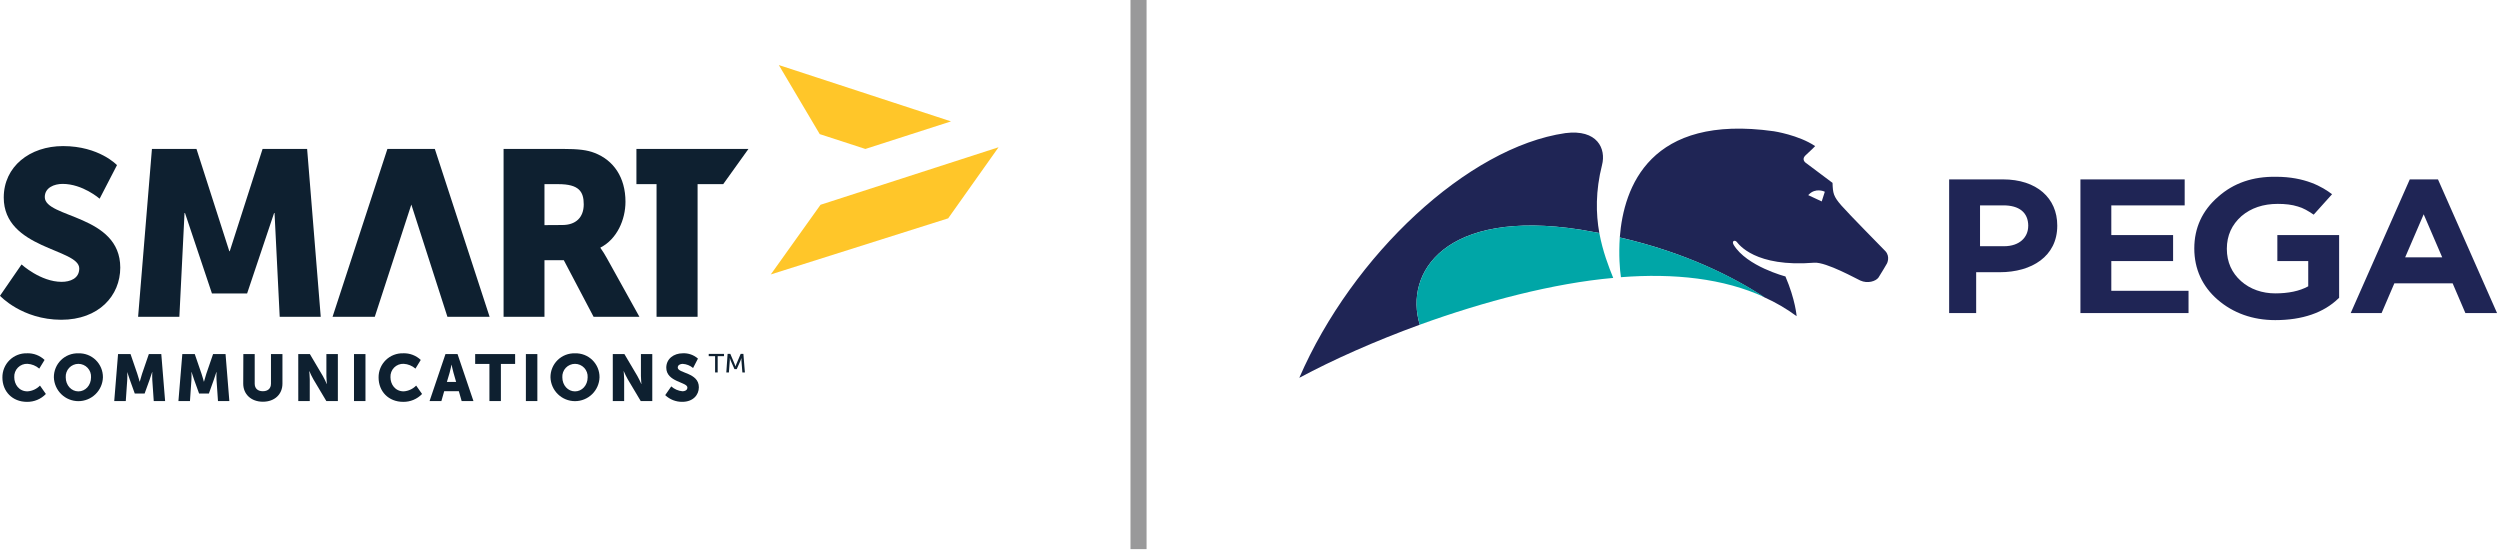 <?xml version="1.0" encoding="UTF-8"?> <svg xmlns="http://www.w3.org/2000/svg" width="311" height="69" viewBox="0 0 311 69" fill="none"><path d="M141.633 0V68.31" stroke="#99999A" stroke-width="2"></path><path d="M2.682 32.898C2.682 32.898 5.045 35.062 7.671 35.062C8.72 35.062 9.859 34.651 9.859 33.397C9.859 30.913 0.466 31.001 0.466 24.573C0.466 20.716 3.706 18.173 7.846 18.173C12.338 18.173 14.554 20.541 14.554 20.541L12.394 24.718C12.394 24.718 10.294 22.877 7.787 22.877C6.738 22.877 5.571 23.344 5.571 24.514C5.571 27.144 14.961 26.677 14.961 33.292C14.961 36.769 12.307 39.779 7.612 39.779C2.722 39.765 0 36.795 0 36.795L2.682 32.898Z" fill="#0E2030"></path><path d="M18.901 18.524H24.441L28.525 31.247H28.582L32.666 18.524H38.206L39.9 39.414H34.795L34.153 26.501H34.097L30.741 36.506H26.366L23.014 26.501H22.954L22.313 39.414H17.18L18.901 18.524Z" fill="#0E2030"></path><path d="M69.963 27.991C71.593 27.991 72.617 27.085 72.617 25.42C72.617 23.842 72.031 22.908 69.465 22.908H67.732V28.005L69.963 27.991ZM62.645 18.524H69.906C72.034 18.524 73.055 18.669 73.959 19.02C76.322 19.926 77.809 22.058 77.809 25.097C77.809 27.32 76.76 29.744 74.7 30.794V30.848C74.988 31.251 75.251 31.671 75.488 32.105L79.542 39.408H73.841L70.138 32.369H67.732V39.408H62.645V18.524Z" fill="#0E2030"></path><path d="M81.675 22.908H79.171V18.524H93.109L89.968 22.908H86.78V39.414H81.675V22.908Z" fill="#0E2030"></path><path d="M54.092 18.524H48.195L41.369 39.414H46.621L51.169 25.448L55.66 39.414H60.909L54.092 18.524Z" fill="#0E2030"></path><path d="M3.357 43.948C3.758 43.934 4.158 44 4.534 44.142C4.909 44.284 5.253 44.499 5.545 44.775L4.884 45.856C4.476 45.501 3.962 45.291 3.422 45.259C3.202 45.249 2.982 45.285 2.776 45.365C2.57 45.446 2.384 45.569 2.228 45.726C2.073 45.883 1.952 46.071 1.874 46.278C1.796 46.485 1.762 46.706 1.774 46.927C1.774 47.793 2.34 48.685 3.422 48.685C4.01 48.645 4.563 48.389 4.974 47.966L5.706 49.011C5.403 49.327 5.037 49.577 4.633 49.745C4.229 49.914 3.795 49.997 3.357 49.991C1.531 49.991 0.299 48.691 0.299 46.958C0.294 46.557 0.371 46.159 0.523 45.788C0.676 45.417 0.902 45.081 1.188 44.801C1.473 44.52 1.813 44.3 2.186 44.153C2.559 44.007 2.957 43.938 3.357 43.951" fill="#0E2030"></path><path d="M9.751 48.688C10.625 48.688 11.325 47.935 11.325 46.938C11.338 46.723 11.307 46.508 11.234 46.305C11.161 46.102 11.047 45.917 10.899 45.76C10.752 45.603 10.574 45.478 10.377 45.393C10.179 45.307 9.966 45.263 9.751 45.263C9.536 45.263 9.323 45.307 9.126 45.393C8.928 45.478 8.75 45.603 8.603 45.76C8.456 45.917 8.342 46.102 8.268 46.305C8.195 46.508 8.164 46.723 8.177 46.938C8.177 47.935 8.881 48.688 9.751 48.688ZM9.751 43.953C10.149 43.94 10.547 44.007 10.918 44.151C11.29 44.295 11.629 44.513 11.914 44.792C12.199 45.071 12.425 45.405 12.578 45.774C12.731 46.143 12.808 46.539 12.804 46.938C12.78 47.733 12.448 48.487 11.878 49.04C11.308 49.594 10.546 49.903 9.753 49.903C8.959 49.903 8.197 49.594 7.627 49.04C7.058 48.487 6.725 47.733 6.701 46.938C6.697 46.539 6.774 46.143 6.927 45.775C7.079 45.406 7.305 45.072 7.59 44.793C7.875 44.514 8.213 44.296 8.585 44.152C8.956 44.008 9.353 43.94 9.751 43.953Z" fill="#0E2030"></path><path d="M14.686 44.047H16.238L17.085 46.516C17.215 46.89 17.368 47.479 17.368 47.479H17.385C17.385 47.479 17.546 46.89 17.668 46.516L18.516 44.047H20.065L20.54 49.892H19.126L18.945 47.258C18.928 46.932 18.928 46.605 18.945 46.278H18.928C18.928 46.278 18.733 46.89 18.603 47.258L17.99 48.957H16.766L16.156 47.258C16.026 46.89 15.828 46.278 15.828 46.278C15.845 46.605 15.845 46.932 15.828 47.258L15.647 49.892H14.211L14.686 44.047Z" fill="#0E2030"></path><path d="M22.68 44.047H24.229L25.076 46.516C25.207 46.89 25.359 47.479 25.359 47.479H25.376C25.376 47.479 25.54 46.89 25.659 46.516L26.507 44.047H28.058L28.531 49.892H27.117L26.936 47.258C26.919 46.932 26.919 46.605 26.936 46.278H26.919C26.919 46.278 26.724 46.89 26.594 47.258L25.984 48.957H24.768L24.155 47.258C24.025 46.89 23.83 46.278 23.83 46.278H23.813C23.831 46.605 23.831 46.932 23.813 47.258L23.632 49.892H22.196L22.68 44.047Z" fill="#0E2030"></path><path d="M30.272 44.047H31.685V47.728C31.685 48.34 32.084 48.668 32.697 48.668C33.31 48.668 33.709 48.34 33.709 47.728V44.047H35.136V47.728C35.136 49.042 34.173 49.974 32.706 49.974C31.239 49.974 30.258 49.042 30.258 47.728L30.272 44.047Z" fill="#0E2030"></path><path d="M37.103 44.047H38.548L40.162 46.777C40.343 47.1 40.506 47.433 40.651 47.773H40.668C40.668 47.773 40.603 47.145 40.603 46.777V44.047H42.03V49.892H40.597L38.975 47.17C38.794 46.846 38.631 46.513 38.486 46.171H38.469C38.469 46.171 38.534 46.802 38.534 47.17V49.892H37.106L37.103 44.047Z" fill="#0E2030"></path><path d="M45.465 44.047H44.037V49.892H45.465V44.047Z" fill="#0E2030"></path><path d="M50.157 43.948C50.558 43.934 50.957 44 51.332 44.142C51.707 44.284 52.05 44.499 52.342 44.775L51.683 45.856C51.275 45.502 50.761 45.292 50.222 45.259C50.002 45.248 49.781 45.285 49.575 45.365C49.37 45.446 49.183 45.568 49.028 45.725C48.873 45.883 48.752 46.071 48.674 46.278C48.596 46.485 48.562 46.706 48.574 46.927C48.574 47.793 49.139 48.685 50.222 48.685C50.809 48.644 51.36 48.388 51.771 47.966L52.506 49.011C52.202 49.326 51.837 49.576 51.433 49.745C51.029 49.913 50.595 49.997 50.157 49.99C48.328 49.99 47.096 48.691 47.096 46.958C47.091 46.556 47.167 46.158 47.32 45.787C47.473 45.416 47.7 45.08 47.986 44.799C48.272 44.518 48.611 44.298 48.985 44.152C49.358 44.007 49.757 43.938 50.157 43.95" fill="#0E2030"></path><path d="M56.163 45.378C56.163 45.378 56.033 46.015 55.929 46.383L55.592 47.516H56.743L56.418 46.383C56.31 46.015 56.18 45.378 56.18 45.378H56.163ZM57.079 48.665H55.259L54.908 49.892H53.438L55.417 44.047H56.918L58.897 49.892H57.43L57.079 48.665Z" fill="#0E2030"></path><path d="M60.884 45.273H59.111V44.047H64.081V45.273H62.311V49.892H60.884V45.273Z" fill="#0E2030"></path><path d="M66.847 44.047H65.42V49.892H66.847V44.047Z" fill="#0E2030"></path><path d="M71.528 48.688C72.402 48.688 73.103 47.935 73.103 46.938C73.116 46.723 73.085 46.508 73.011 46.305C72.938 46.102 72.824 45.917 72.677 45.76C72.529 45.603 72.351 45.478 72.154 45.393C71.956 45.307 71.744 45.263 71.528 45.263C71.313 45.263 71.101 45.307 70.903 45.393C70.706 45.478 70.528 45.603 70.38 45.76C70.233 45.917 70.119 46.102 70.046 46.305C69.972 46.508 69.941 46.723 69.954 46.938C69.954 47.935 70.655 48.688 71.528 48.688ZM71.528 43.953C71.927 43.94 72.324 44.007 72.696 44.151C73.067 44.295 73.406 44.513 73.691 44.792C73.977 45.071 74.203 45.405 74.356 45.774C74.508 46.143 74.585 46.539 74.581 46.938C74.557 47.733 74.225 48.487 73.655 49.04C73.086 49.594 72.323 49.903 71.53 49.903C70.736 49.903 69.974 49.594 69.404 49.04C68.835 48.487 68.503 47.733 68.479 46.938C68.475 46.539 68.551 46.143 68.704 45.775C68.857 45.406 69.082 45.072 69.367 44.793C69.652 44.514 69.991 44.296 70.362 44.152C70.734 44.008 71.13 43.94 71.528 43.953Z" fill="#0E2030"></path><path d="M76.231 44.047H77.676L79.29 46.777C79.47 47.1 79.634 47.433 79.779 47.773H79.796C79.796 47.773 79.731 47.145 79.731 46.777V44.047H81.144V49.892H79.708L78.086 47.17C77.904 46.846 77.74 46.512 77.594 46.171H77.58C77.58 46.171 77.645 46.802 77.645 47.17V49.892H76.231V44.047Z" fill="#0E2030"></path><path d="M83.504 48.068C83.892 48.415 84.382 48.627 84.9 48.674C85.183 48.674 85.511 48.558 85.511 48.206C85.511 47.513 82.885 47.535 82.885 45.737C82.885 44.658 83.789 43.948 84.948 43.948C85.636 43.916 86.309 44.154 86.825 44.61L86.22 45.78C85.856 45.475 85.405 45.294 84.931 45.264C84.649 45.264 84.312 45.395 84.312 45.723C84.312 46.456 86.938 46.326 86.938 48.175C86.938 49.147 86.195 49.988 84.883 49.988C84.091 50.001 83.326 49.702 82.752 49.155L83.504 48.068Z" fill="#0E2030"></path><path d="M88.957 44.307H88.165V44.024H90.067V44.307H89.279V46.332H88.957V44.307Z" fill="#0E2030"></path><path d="M90.514 44.024H90.853L91.381 45.273C91.432 45.4 91.495 45.584 91.495 45.584C91.495 45.584 91.557 45.4 91.61 45.273L92.139 44.024H92.478L92.665 46.332H92.351L92.235 44.879C92.235 44.738 92.235 44.539 92.235 44.539C92.235 44.539 92.164 44.752 92.111 44.879L91.65 45.919H91.367L90.909 44.879C90.856 44.755 90.785 44.531 90.785 44.531C90.785 44.531 90.785 44.738 90.785 44.879L90.675 46.332H90.353L90.514 44.024Z" fill="#0E2030"></path><path d="M96.885 8.092L101.975 16.684L107.651 18.53L118.307 15.101L96.885 8.092Z" fill="#FFC629"></path><path d="M102.075 25.473L95.885 34.141L117.952 27.161L124.221 18.318L102.075 25.473Z" fill="#FFC629"></path><g clip-path="url(#clip0_28731_982)"><path fill-rule="evenodd" clip-rule="evenodd" d="M227.006 23.857L226.91 23.811C226.91 23.811 225.854 23.349 225.037 24.181L224.941 24.273L226.622 25.058L227.006 23.857ZM234.74 32.773C234.74 32.773 234.019 34.02 233.683 34.528C233.347 34.99 232.338 35.313 231.426 34.898C230.993 34.713 227.199 32.588 225.71 32.68C218.312 33.281 216.295 30.371 216.055 30.093C215.815 29.816 215.382 29.955 215.671 30.463C217.304 33.142 222.107 34.389 222.107 34.389C223.356 37.3 223.5 39.332 223.5 39.332C222.251 38.408 220.906 37.623 219.465 36.976C215.671 34.482 209.714 31.433 201.501 29.539C201.981 23.257 205.247 14.157 220.666 16.328C220.666 16.328 223.74 16.79 225.806 18.176C225.806 18.176 225.325 18.684 224.653 19.284C223.98 19.885 224.701 20.301 224.701 20.301L227.967 22.749C228.015 24.042 228.063 24.412 229.072 25.567C230.081 26.721 234.067 30.74 234.548 31.248C235.172 31.941 234.74 32.773 234.74 32.773ZM199.291 20.532C198.475 23.765 198.523 26.583 198.955 28.985C198.186 28.846 197.418 28.708 196.601 28.569C179.741 25.936 174.65 33.928 176.619 40.395C171.047 42.427 165.86 44.737 161.633 47C168.261 31.71 182.623 18.314 194.728 16.559C198.715 16.051 199.819 18.499 199.291 20.532Z" fill="#1F2555"></path><path fill-rule="evenodd" clip-rule="evenodd" d="M201.645 34.482C208.225 33.974 214.422 34.62 219.513 36.976C215.719 34.482 209.714 31.433 201.501 29.539C201.357 31.71 201.501 33.558 201.645 34.482ZM200.684 34.574C193.335 35.221 184.641 37.484 176.619 40.395C174.65 33.928 179.741 25.936 196.601 28.569C197.418 28.708 198.186 28.846 198.955 28.985C199.387 31.294 200.108 33.142 200.684 34.574Z" fill="#00A6A7"></path><path fill-rule="evenodd" clip-rule="evenodd" d="M299.201 32.015L301.506 26.657L303.812 32.015H299.201ZM299.777 22.315L292.428 38.944H296.271L297.856 35.249H305.109L306.694 38.944H310.633L303.284 22.315H299.777ZM252.31 28.112C252.31 29.53 251.215 30.629 249.313 30.629H246.316V25.548H249.222C251.172 25.548 252.315 26.417 252.315 28.112H252.31ZM249.164 22.315H242.473V38.944H245.835V33.863H248.775C252.743 33.863 255.923 31.89 255.923 28.089V28.043C255.923 24.652 253.377 22.315 249.164 22.315ZM275.928 24.486C273.954 26.195 272.97 28.366 272.97 30.907C272.97 33.447 273.954 35.618 275.876 37.281C277.797 38.944 280.237 39.822 283.042 39.822C286.419 39.822 289.066 38.898 290.881 37.143L290.987 37.05V29.244H283.302V32.477H287.144V35.618C286.054 36.219 284.651 36.496 283.042 36.496C281.433 36.496 279.925 35.988 278.786 34.971C277.648 33.955 277.019 32.616 277.019 30.953C277.019 29.29 277.643 27.95 278.835 26.888C280.031 25.872 281.534 25.363 283.354 25.363C284.291 25.363 285.122 25.456 285.847 25.687C286.525 25.872 287.144 26.241 287.822 26.703L290.108 24.162C288.912 23.238 286.731 21.991 283.148 21.991C280.242 21.945 277.85 22.777 275.928 24.486ZM262.647 32.477H270.333V29.244H262.647V25.548H271.774V22.315H258.805V38.944H272.254V36.172H262.647V32.477Z" fill="#1F2555"></path></g><defs><clipPath id="clip0_28731_982"><rect width="149" height="31" fill="white" transform="translate(161.633 16)"></rect></clipPath></defs></svg> 
